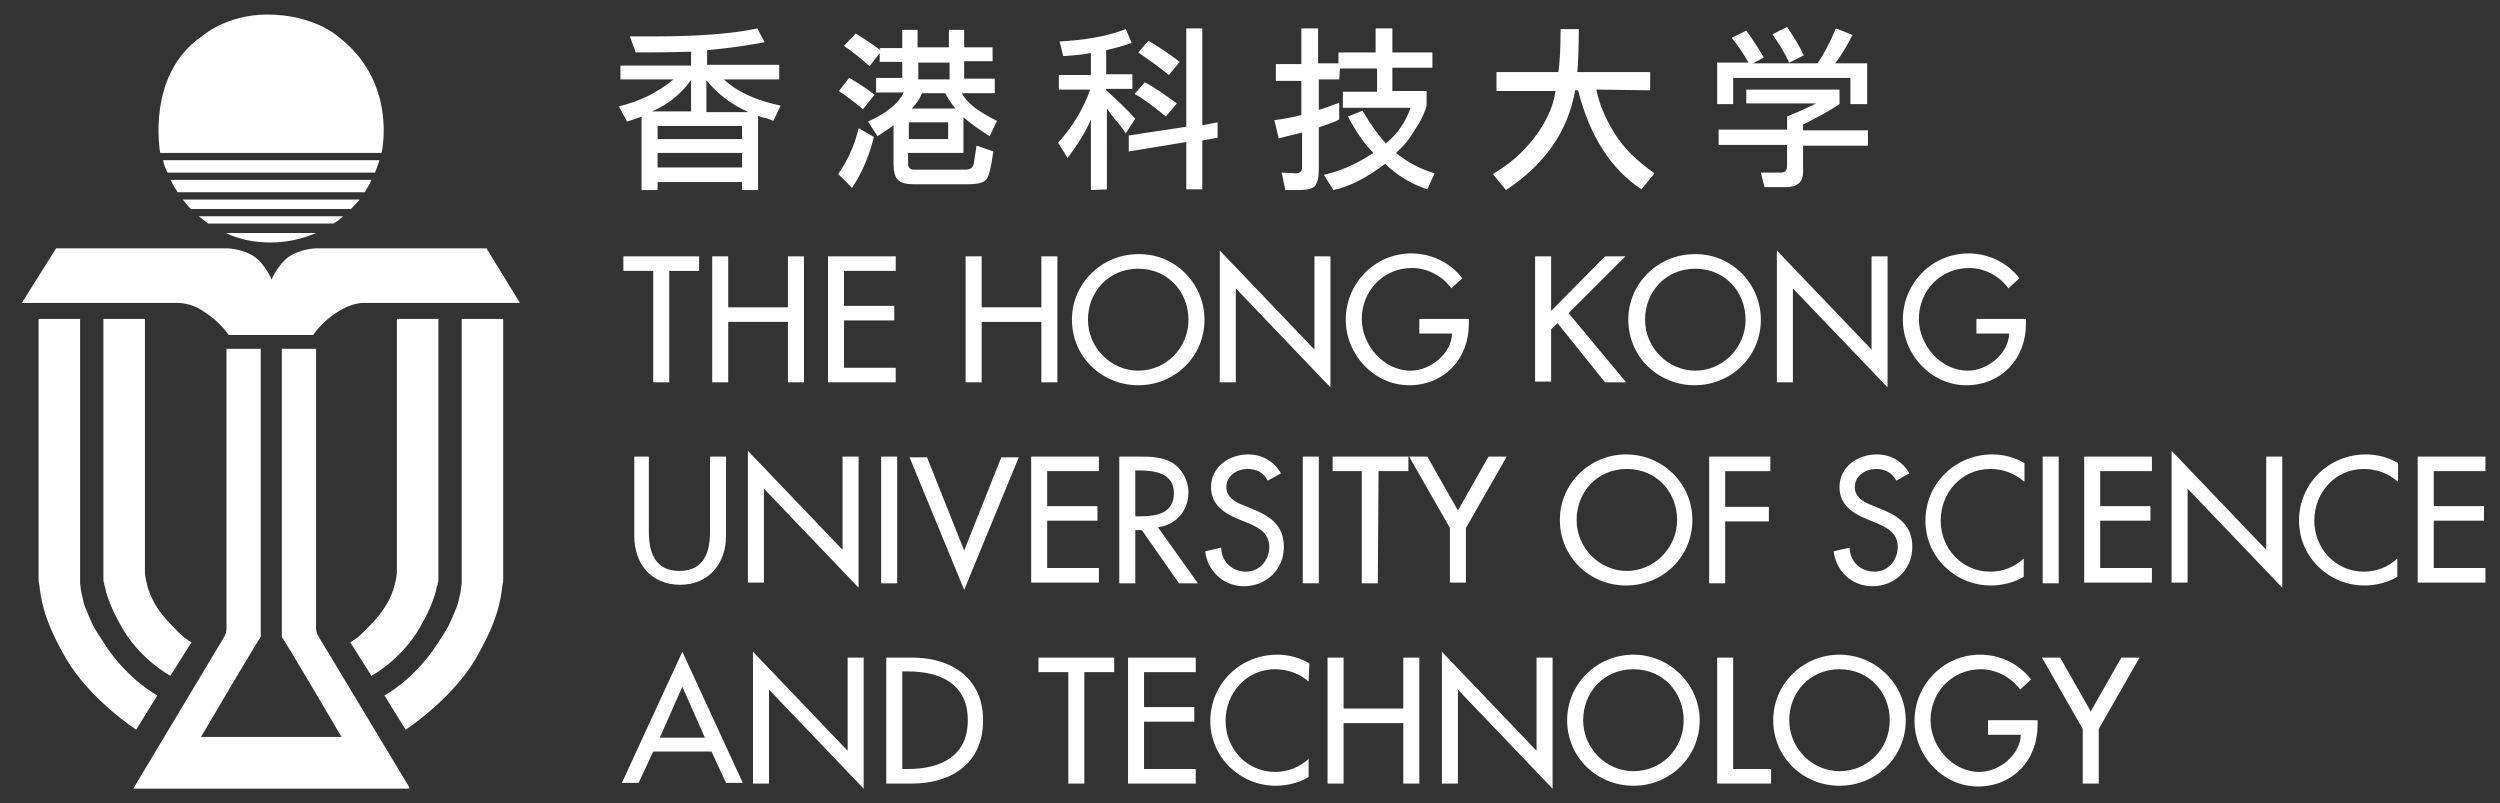 <?xml version="1.0" encoding="utf-8"?>
<!-- Generator: Adobe Illustrator 26.2.1, SVG Export Plug-In . SVG Version: 6.00 Build 0)  -->
<!DOCTYPE svg PUBLIC "-//W3C//DTD SVG 1.1//EN" "http://www.w3.org/Graphics/SVG/1.1/DTD/svg11.dtd">
<svg version="1.1" id="圖層_1" xmlns:x="http://ns.adobe.com/Extensibility/1.0/" xmlns:i="http://ns.adobe.com/AdobeIllustrator/10.0/" xmlns:graph="http://ns.adobe.com/Graphs/1.0/"
	 xmlns="http://www.w3.org/2000/svg" xmlns:xlink="http://www.w3.org/1999/xlink" x="0px" y="0px" width="343.3px" height="110.3px"
	 viewBox="0 0 343.3 110.3" style="enable-background:new 0 0 343.3 110.3;" xml:space="preserve">
<rect x="0" y="0" width="343.3" height="110.3" fill="#333333" stroke="none"/>
<style type="text/css">
	.st0{fill:#FFFFFF;}
</style>
<g>
	<g>
		<g>
			<path class="st0" d="M91.9,52.5h-2.2V37.2h-4.1v-2H96v2h-4.1V52.5z"/>
			<path class="st0" d="M108.2,42.2v-7h2.2v17.3h-2.2v-8.3H100v8.3h-2.2V35.2h2.2v7H108.2z"/>
			<path class="st0" d="M113.7,35.2h9.3v2h-7.1V42h6.9v2h-6.9v6.5h7.1v2h-9.3V35.2z"/>
			<path class="st0" d="M143,42.2v-7h2.2v17.3H143v-8.3h-8.2v8.3h-2.2V35.2h2.2v7H143z"/>
			<path class="st0" d="M165.4,43.9c0,5.1-4.1,9-9.1,9s-9.1-3.9-9.1-9c0-5,4.1-9,9.1-9C161.3,34.8,165.4,38.9,165.4,43.9z
				 M163.2,43.9c0-3.8-2.8-7-6.9-7c-4.1,0-6.9,3.2-6.9,7c0,3.9,3.2,7,6.9,7C160.1,50.9,163.2,47.8,163.2,43.9z"/>
			<path class="st0" d="M167.5,34.4l13,13.6V35.2h2.2v18l-13-13.6v12.9h-2.2V34.4z"/>
			<path class="st0" d="M201.7,43.8v0.7c0,4.8-3.4,8.4-8.2,8.4s-8.7-4.2-8.7-9c0-5,4-9.1,9-9.1c2.7,0,5.3,1.2,7,3.4l-1.5,1.4
				c-1.2-1.7-3.3-2.8-5.4-2.8c-3.9,0-6.9,3.1-6.9,7c0,3.6,3,7.1,6.7,7.1c2.7,0,5.6-2.3,5.7-5.1h-4.5v-2
				C194.9,43.8,201.7,43.8,201.7,43.8z"/>
			<path class="st0" d="M220.4,35.2h2.8l-7.8,7.8l7.9,9.5h-2.9l-6.5-8.1l-0.9,0.8v7.2h-2.2V35.2h2.2v7.5L220.4,35.2z"/>
			<path class="st0" d="M241.8,43.9c0,5.1-4.1,9-9.1,9s-9.1-3.9-9.1-9c0-5,4.1-9,9.1-9C237.7,34.8,241.8,38.9,241.8,43.9z
				 M239.7,43.9c0-3.8-2.8-7-6.9-7c-4.1,0-6.9,3.2-6.9,7c0,3.9,3.2,7,6.9,7S239.7,47.8,239.7,43.9z"/>
			<path class="st0" d="M244,34.4L257,48V35.2h2.2v18l-13-13.6v12.9H244V34.4z"/>
			<path class="st0" d="M278.2,43.8v0.7c0,4.8-3.4,8.4-8.2,8.4c-4.8,0-8.7-4.2-8.7-9c0-5,4-9.1,9-9.1c2.7,0,5.3,1.2,7,3.4l-1.5,1.4
				c-1.2-1.7-3.3-2.8-5.4-2.8c-3.9,0-6.9,3.1-6.9,7c0,3.6,3,7.1,6.7,7.1c2.7,0,5.6-2.3,5.7-5.1h-4.5v-2
				C271.4,43.8,278.2,43.8,278.2,43.8z"/>
			<path class="st0" d="M89.1,62.7V73c0,2.8,0.8,5.4,4.2,5.4s4.2-2.6,4.2-5.4V62.7h2.2v10.9c0,3.8-2.4,6.7-6.3,6.7
				c-4,0-6.3-2.9-6.3-6.7V62.7H89.1z"/>
			<path class="st0" d="M102.7,61.9l13,13.6V62.7h2.2v18l-13-13.6V80h-2.2V61.9z"/>
			<path class="st0" d="M123.2,80.1H121V62.7h2.2V80.1z"/>
			<path class="st0" d="M132.4,75.6l5.1-12.8h2.4L132.4,81l-7.5-18.2h2.4L132.4,75.6z"/>
			<path class="st0" d="M141.6,62.7h9.3v2h-7.1v4.8h6.9v2h-6.9V78h7.1v2h-9.3V62.7z"/>
			<path class="st0" d="M164.5,80.1h-2.6l-5.1-7.3h-0.9v7.3h-2.2V62.7h2.6c1.5,0,3.2,0,4.6,0.8c1.4,0.8,2.3,2.5,2.3,4.1
				c0,2.5-1.7,4.5-4.2,4.8L164.5,80.1z M155.9,70.9h0.7c2.2,0,4.6-0.4,4.6-3.2c0-2.7-2.6-3.1-4.7-3.1h-0.6V70.9z"/>
			<path class="st0" d="M174.1,66c-0.6-1.1-1.5-1.6-2.8-1.6c-1.4,0-2.9,0.9-2.9,2.5c0,1.4,1.3,2.1,2.4,2.5l1.2,0.5
				c2.5,1,4.3,2.3,4.3,5.2c0,3.1-2.4,5.4-5.5,5.4c-2.8,0-5-2.1-5.3-4.8l2.2-0.5c0,1.9,1.5,3.3,3.4,3.3s3.2-1.6,3.2-3.4
				c0-1.9-1.5-2.7-3-3.3l-1.2-0.5c-2-0.8-3.8-2-3.8-4.4c0-2.8,2.5-4.5,5.1-4.5c1.9,0,3.5,0.9,4.5,2.6L174.1,66z"/>
			<path class="st0" d="M181.1,80.1h-2.2V62.7h2.2V80.1z"/>
			<path class="st0" d="M189.2,80.1H187V64.7h-4v-2h10.4v2h-4.1L189.2,80.1L189.2,80.1z"/>
			<path class="st0" d="M193.5,62.7h2.5l4.2,7.4l4.2-7.4h2.5l-5.6,9.8V80h-2.2v-7.5L193.5,62.7z"/>
			<path class="st0" d="M232.4,71.4c0,5.1-4.1,9-9.1,9s-9.1-3.9-9.1-9c0-5,4.1-9,9.1-9C228.3,62.4,232.4,66.4,232.4,71.4z
				 M230.3,71.4c0-3.8-2.8-7-6.9-7c-4.1,0-6.9,3.2-6.9,7c0,3.9,3.2,7,6.9,7S230.3,75.3,230.3,71.4z"/>
			<path class="st0" d="M236.9,64.7v4.9h6v2h-6v8.5h-2.2V62.7h8.4v2H236.9z"/>
			<path class="st0" d="M260.4,66c-0.6-1.1-1.5-1.6-2.8-1.6c-1.4,0-2.9,0.9-2.9,2.5c0,1.4,1.3,2.1,2.4,2.5l1.2,0.5
				c2.5,1,4.3,2.3,4.3,5.2c0,3.1-2.4,5.4-5.5,5.4c-2.8,0-5-2.1-5.3-4.8l2.2-0.5c0,1.9,1.5,3.3,3.4,3.3s3.2-1.6,3.2-3.4
				c0-1.9-1.5-2.7-3-3.3l-1.2-0.5c-2-0.8-3.8-2-3.8-4.4c0-2.8,2.5-4.5,5.1-4.5c1.9,0,3.5,0.9,4.5,2.6L260.4,66z"/>
			<path class="st0" d="M277.9,66.1c-1.2-1.1-2.9-1.7-4.6-1.7c-3.9,0-6.8,3.2-6.8,7.1c0,3.8,2.9,7,6.8,7c1.7,0,3.3-0.6,4.6-1.8v2.5
				c-1.3,0.8-3,1.2-4.5,1.2c-4.9,0-9-3.9-9-8.9c0-5.1,4.1-9.1,9.2-9.1c1.5,0,3.1,0.4,4.4,1.2v2.5H277.9z"/>
			<path class="st0" d="M282.7,80.1h-2.2V62.7h2.2V80.1z"/>
			<path class="st0" d="M286.2,62.7h9.3v2h-7.1v4.8h6.9v2h-6.9V78h7.1v2h-9.3V62.7z"/>
			<path class="st0" d="M298.2,61.9l13,13.6V62.7h2.2v18l-13-13.6V80h-2.2V61.9z"/>
			<path class="st0" d="M329.2,66.1c-1.2-1.1-2.9-1.7-4.6-1.7c-3.9,0-6.8,3.2-6.8,7.1c0,3.8,2.9,7,6.8,7c1.7,0,3.3-0.6,4.6-1.8v2.5
				c-1.3,0.8-3,1.2-4.5,1.2c-4.9,0-9-3.9-9-8.9c0-5.1,4.1-9.1,9.2-9.1c1.5,0,3.1,0.4,4.4,1.2v2.5H329.2z"/>
			<path class="st0" d="M332,62.7h9.3v2h-7.1v4.8h6.9v2h-6.9V78h7.1v2H332V62.7z"/>
			<path class="st0" d="M89.7,103.2l-2,4.3h-2.3l8.3-18l8.3,18h-2.3l-2-4.3H89.7z M93.7,94.3l-3.1,7h6.2L93.7,94.3z"/>
			<path class="st0" d="M103.4,89.5l13,13.6V90.3h2.2v18l-13-13.6v12.9h-2.2V89.5z"/>
			<path class="st0" d="M121.7,90.3h3.6c5.3,0,9.7,2.8,9.7,8.6c0,5.9-4.3,8.7-9.8,8.7h-3.5V90.3z M123.9,105.6h0.8
				c4.4,0,8.2-1.7,8.2-6.7s-3.8-6.7-8.2-6.7h-0.8C123.9,92.2,123.9,105.6,123.9,105.6z"/>
			<path class="st0" d="M148.9,107.6h-2.2V92.3h-4.1v-2H153v2h-4.1V107.6z"/>
			<path class="st0" d="M154.9,90.3h9.3v2h-7.1v4.8h6.9v2h-6.9v6.5h7.1v2h-9.3V90.3z"/>
			<path class="st0" d="M179.7,93.6c-1.2-1.1-2.9-1.7-4.6-1.7c-3.9,0-6.8,3.2-6.8,7.1c0,3.8,2.9,7,6.8,7c1.7,0,3.3-0.6,4.6-1.8v2.5
				c-1.3,0.8-3,1.2-4.5,1.2c-4.9,0-9-3.9-9-8.9c0-5.1,4.1-9.1,9.2-9.1c1.5,0,3.1,0.4,4.4,1.2L179.7,93.6L179.7,93.6z"/>
			<path class="st0" d="M192.7,97.3v-7h2.2v17.3h-2.2v-8.3h-8.2v8.3h-2.2V90.3h2.2v7H192.7z"/>
			<path class="st0" d="M198,89.5l13,13.6V90.3h2.2v18l-13-13.6v12.9H198V89.5z"/>
			<path class="st0" d="M233.4,98.9c0,5.1-4.1,9-9.1,9s-9.1-3.9-9.1-9c0-5,4.1-9,9.1-9C229.3,89.9,233.4,94,233.4,98.9z M231.2,98.9
				c0-3.8-2.8-7-6.9-7c-4.1,0-6.9,3.2-6.9,7c0,3.9,3.2,7,6.9,7C228.1,105.9,231.2,102.9,231.2,98.9z"/>
			<path class="st0" d="M237.9,105.6h5.3v2h-7.4V90.3h2.2v15.3H237.9z"/>
			<path class="st0" d="M261.7,98.9c0,5.1-4.1,9-9.1,9s-9.1-3.9-9.1-9c0-5,4.1-9,9.1-9S261.7,94,261.7,98.9z M259.5,98.9
				c0-3.8-2.8-7-6.9-7s-6.9,3.2-6.9,7c0,3.9,3.2,7,6.9,7C256.4,105.9,259.5,102.9,259.5,98.9z"/>
			<path class="st0" d="M279.8,98.9v0.7c0,4.8-3.4,8.4-8.2,8.4s-8.7-4.2-8.7-9c0-5,4-9.1,9-9.1c2.7,0,5.3,1.2,7,3.4l-1.5,1.4
				c-1.2-1.7-3.3-2.8-5.4-2.8c-3.9,0-6.9,3.1-6.9,7c0,3.6,3,7.1,6.7,7.1c2.7,0,5.6-2.3,5.7-5.1H273v-2H279.8z"/>
			<path class="st0" d="M280.4,90.3h2.5l4.2,7.4l4.2-7.4h2.5l-5.6,9.8v7.5H286v-7.5L280.4,90.3z"/>
		</g>
		<g>
			<g>
				<path class="st0" d="M56.2,108.1L43.8,87.5c0,0-0.4-0.5-0.4-1.3v-0.5v-1.1V47.9h-4.7v38.4v1.2c0.4,0.4,8.2,13.7,8.2,13.7H27.6
					c0,0,7.8-13.3,8.2-13.7v-1.2V47.9h-4.7v36.8v1.1v0.5c0,0.8-0.4,1.3-0.4,1.3l-12.4,20.7h37.9V108.1z"/>
			</g>
			<g>
				<path class="st0" d="M52.4,21c0,0,2.3-9.7-6-16c0,0-3.3-3-9.7-3c-5.7,0-9,3-9,3C20,10.3,22,21,22,21H52.4z"/>
				<path class="st0" d="M23,23.7h28.5c0.2-0.5,0.4-1.1,0.6-1.7H22.4C22.5,22.6,22.7,23.1,23,23.7z"/>
				<path class="st0" d="M51,24.7H23.4c0.3,0.6,0.6,1.1,1,1.7h25.7C50.4,25.8,50.8,25.3,51,24.7z"/>
				<path class="st0" d="M26.2,28.7h22c0.4-0.4,0.8-0.9,1.2-1.3H25.1C25.4,27.8,25.8,28.3,26.2,28.7z"/>
				<path class="st0" d="M28.6,30.7h17.2c0.5-0.3,0.9-0.6,1.3-1H27.3C27.7,30,28.2,30.4,28.6,30.7z"/>
				<path class="st0" d="M31,32c1.9,0.9,4,1.3,6.2,1.3s4.3-0.5,6.2-1.3H31z"/>
			</g>
			<path class="st0" d="M66.8,34.1H43.5c0,0-2.2,0-3.9,1.2c-1.3,0.9-2.3,3-2.3,3.1l0,0c0-0.1-1-2.2-2.3-3.1
				c-1.7-1.2-3.9-1.2-3.9-1.2H7.7L3,41.6h21.4c0,0,0.6,0,1,0.1c0.6,0.1,1.7,0.4,2.9,1.3c1.6,1.1,2,1.7,2.4,2.1
				c0.2,0.2,0.7,0.9,0.7,0.9h5.2h0.6l0,0H39h4c0,0,0.5-0.7,0.7-0.9c0.4-0.4,0.8-1,2.4-2.1c1.2-0.8,2.3-1.2,2.9-1.3
				c0.4-0.1,1-0.1,1-0.1h21.4L66.8,34.1z"/>
			<g>
				<g>
					<path class="st0" d="M5.3,43.8v35c0,0,0,0.4,0,0.5c0,0.4,0,0.7,0.1,1c0.4,3.8,1.6,6.5,3.7,10.2c3.4,5.7,9.6,9.7,9.6,9.7
						l2.9-4.7c0,0-4-2.1-7.2-7c-0.6-1-1.3-1.9-1.7-2.8c-0.4-0.8-0.7-1.6-1-2.3c-0.2-0.5-0.3-1-0.4-1.5c-0.2-0.7-0.2-1.1-0.3-1.8
						c0-0.2,0-1.1,0-1.1v0V43.8H5.3z"/>
					<path class="st0" d="M14.2,43.8v35.4c0,0,0,0.1,0,0.3c0,0.2,0,0.4,0.1,0.6c0,0.1,0,0.3,0.1,0.4c0.1,0.5,0.2,1,0.5,1.8
						c0.4,1.2,1.1,2.6,2.1,4.3c2.6,4.2,6.4,6.2,6.4,6.2l2.9-4.6c0,0-1-0.5-2.1-1.7c-0.8-0.8-1.7-1.7-2.5-2.9
						c-0.8-1.2-1.3-2.4-1.5-3.3c-0.2-0.8-0.3-1.4-0.3-1.8c0-0.3,0-0.5,0-0.5V43.8H14.2z"/>
				</g>
				<g>
					<path class="st0" d="M69.1,43.8v35c0,0,0,0.4,0,0.5c0,0.4,0,0.7-0.1,1c-0.4,3.8-1.6,6.5-3.7,10.2c-3.4,5.7-9.6,9.7-9.6,9.7
						l-2.9-4.7c0,0,4-2.1,7.2-7c0.6-1,1.3-1.9,1.7-2.8c0.4-0.8,0.7-1.6,1-2.3c0.2-0.5,0.3-1,0.4-1.5c0.2-0.7,0.2-1.1,0.3-1.8
						c0-0.2,0-1.1,0-1.1v0V43.8H69.1z"/>
					<path class="st0" d="M60.2,43.8v35.4c0,0,0,0.1,0,0.3c0,0.2,0,0.4-0.1,0.6c0,0.1,0,0.3-0.1,0.4c-0.1,0.5-0.2,1-0.5,1.8
						c-0.4,1.2-1.1,2.6-2.1,4.3c-2.6,4.2-6.4,6.2-6.4,6.2l-2.9-4.6c0,0,1-0.5,2.1-1.7c0.8-0.8,1.7-1.7,2.5-2.9
						c0.8-1.2,1.3-2.4,1.5-3.3c0.2-0.8,0.3-1.4,0.3-1.8c0-0.3,0-0.5,0-0.5V43.8H60.2z"/>
				</g>
			</g>
		</g>
	</g>
	<g>
		<g>
			<path class="st0" d="M104.1,15.9v10.2h-2.2V25H90.3v1.1h-2.2V16c-0.4,0.2-1.1,0.4-2,0.7L85,14.6c2.9-0.7,5.3-1.9,7.5-3.7h-7.3V9
				h9.7V7.1c-3.5,0.1-6.1,0.1-7.6,0.1L86.5,5c0.9,0,2,0,3.3,0c6.3,0,11-0.4,14.2-1.1l1,1.9c-2.1,0.4-4.8,0.8-7.9,1.1v2h9.9v2h-7.6
				c1.8,1.7,4.4,2.9,7.8,3.6l-1,2.1c-0.3-0.1-0.7-0.3-1-0.4C104.7,16.2,104.4,16,104.1,15.9z M89.5,15.3h5.4V11
				C93.5,12.9,91.7,14.4,89.5,15.3z M101.9,17.3H90.3v1.8h11.6V17.3z M90.3,23h11.6v-2H90.3V23z M97,11v4.4h5.8
				C100.5,14.4,98.5,12.9,97,11z"/>
			<path class="st0" d="M120,18.8c-0.6,2.5-1.6,4.9-3,7l-1.9-1.9c1.4-2,2.3-4.1,2.8-6.3L120,18.8z M118.5,15
				c-1.3-1.1-2.4-1.9-3.3-2.5l1.4-1.8c1.1,0.6,2.3,1.4,3.5,2.3L118.5,15z M120.8,6.6h3.1V4.1h2.1v2.4h4.3V4.1h2.1v2.4h3.9v1.9h-3.9
				v2.4h4.2v2h-4.5c0.6,1.3,2.2,2.5,4.8,3.8l-1,2.1c-1.4-0.9-2.6-1.7-3.6-2.6V21h-7.6v1.5c0,0.5,0.3,0.8,0.8,0.8h7
				c0.7,0,1-0.2,1.2-0.7c0.1-0.5,0.2-1.4,0.4-2.6l2.3,0.8c-0.3,2.2-0.6,3.5-1,3.9s-1.2,0.6-2.4,0.6h-7.6c-1,0-1.7-0.2-2.1-0.6
				s-0.6-1.1-0.6-2.2v-5.3c-0.4,0.3-1.1,0.8-2.2,1.5l-1.3-2c2.6-1.2,4.2-2.5,4.9-4h-3.8v-2h3.6V8.5h-3.1V7.3l-1.4,1.8
				c-1.3-1.2-2.5-2.1-3.5-2.8l1.6-1.7c1.3,0.8,2.5,1.6,3.4,2.3L120.8,6.6L120.8,6.6z M124.8,16.8v2.3h5.4v-2.3H124.8z M126.6,12.8
				c-0.3,0.8-0.8,1.5-1.4,2.1h6c-0.5-0.6-1-1.3-1.4-2.1C129.8,12.8,126.6,12.8,126.6,12.8z M126.1,8.6v2.3h4.3V8.6H126.1z"/>
			<path class="st0" d="M149.6,7.3c-0.8,0.2-2,0.3-3.6,0.4l-0.5-2C149,5.5,152,5,154.6,4l0.8,1.9c-1.1,0.4-2.3,0.7-3.5,1v3.3h3.6v2
				h-3.6v0.2c1.8,1.6,3.1,2.9,4,3.9l-1.3,2c-0.5-0.7-0.9-1.3-1.4-1.8c-0.4-0.5-0.8-1-1.2-1.6V26l-2.2,0.1v-9.7
				c-0.6,1.5-1.7,3.3-3.2,5.3l-1.3-2.1c2-2.2,3.5-4.7,4.4-7.3h-4.3v-2h4.4v-3H149.6z M155,20.8v-2.2l7.9-1.2V3.9h2.2v13.3l2.1-0.4
				v2.1l-2.1,0.4V26h-2.2v-6.5L155,20.8z M160.1,16c-1.6-1.3-3-2.4-4.3-3.1l1.4-1.6c1.2,0.6,2.6,1.6,4.4,2.9L160.1,16z M160.5,10.3
				c-1.7-1.4-3.2-2.4-4.2-3.1l1.4-1.6c1,0.6,2.5,1.5,4.3,2.9L160.5,10.3z"/>
			<path class="st0" d="M183.9,10.9h-2.8v4.2c1.3-0.4,2.2-0.8,2.8-1v2.3c-0.5,0.3-1.4,0.6-2.8,1.1v5.8c0,1.1-0.2,1.8-0.5,2.2
				c-0.3,0.4-1.1,0.6-2.2,0.6h-1.9l-0.5-2.4l2,0.1c0.5,0,0.8-0.3,0.8-0.8v-4.8c-1.3,0.3-2.4,0.6-3.2,0.8l-0.6-2.5
				c1.4-0.2,2.6-0.4,3.7-0.7v-4.7h-3.5V8.8h3.5V3.9h2.3v4.8h2.8V7.2h5.1V3.9h2.3v3.3h5.5v2.1h-5.5v3.2h4.7v2c-0.2,0.8-0.7,2-1.6,3.3
				c-0.8,1.4-1.7,2.4-2.6,3.2c1.6,1.3,3.3,2.2,5.3,2.8l-1,2.2c-2.1-0.7-4-1.8-5.8-3.5c-2.5,1.9-4.8,3.1-7.1,3.6l-1.3-2.1
				c2.3-0.5,4.5-1.5,6.8-3c-1.2-1.2-2.4-2.9-3.5-5l2-0.8c1.1,1.9,2.2,3.4,3.2,4.5c1.6-1.3,2.7-2.9,3.4-4.9h-9.3v-2.2h4.7V9.4H184
				L183.9,10.9z"/>
			<path class="st0" d="M219.2,12.3c0.4,1.9,1.2,3.9,2.5,6s3.2,3.9,5.5,5.5l-1.8,2.2c-4.2-2.8-7.1-7.3-8.7-13.6h-0.4
				c-1,5.7-4.2,10.2-9.5,13.7l-1.8-2.2c2.2-1.3,4.1-2.9,5.7-5c1.6-2.1,2.6-4.2,2.9-6.4h-8.1V9.9h8.5c0.2-1.4,0.3-3.4,0.3-5.9h2.5
				c0,2.7-0.1,4.7-0.2,5.9h10v2.5L219.2,12.3z"/>
		</g>
		<path class="st0" d="M256.4,8.6v5.7h-2.3v-3.6H238v3.6h-2.2V8.6h4.3c-0.7-1.3-1.5-2.4-2.3-3.4l2-1c0.8,1.1,1.6,2.3,2.4,3.7
			l-1.5,0.8h8.9c1-1.5,1.8-3.1,2.5-4.8l2.3,0.9c-0.8,1.5-1.6,2.9-2.4,3.9h4.4V8.6z M239.7,12.3h12.9v2c-1.5,1-3.2,1.9-5,2.8v0.8h8.9
			V20h-8.9v3.6c0,1.4-0.8,2.1-2.3,2.1h-3l-0.5-2c0.9,0,1.8,0,2.8,0c0.5,0,0.8-0.3,0.8-0.9v-2.9H236v-2.1h9.4V16c1.7-0.7,3-1.3,4-1.8
			h-9.6v-1.9H239.7z M245.4,3.7c0.8,1.2,1.6,2.4,2.3,3.9l-2,1c-0.7-1.5-1.5-2.7-2.3-3.9L245.4,3.7z"/>
	</g>
</g>
</svg>
